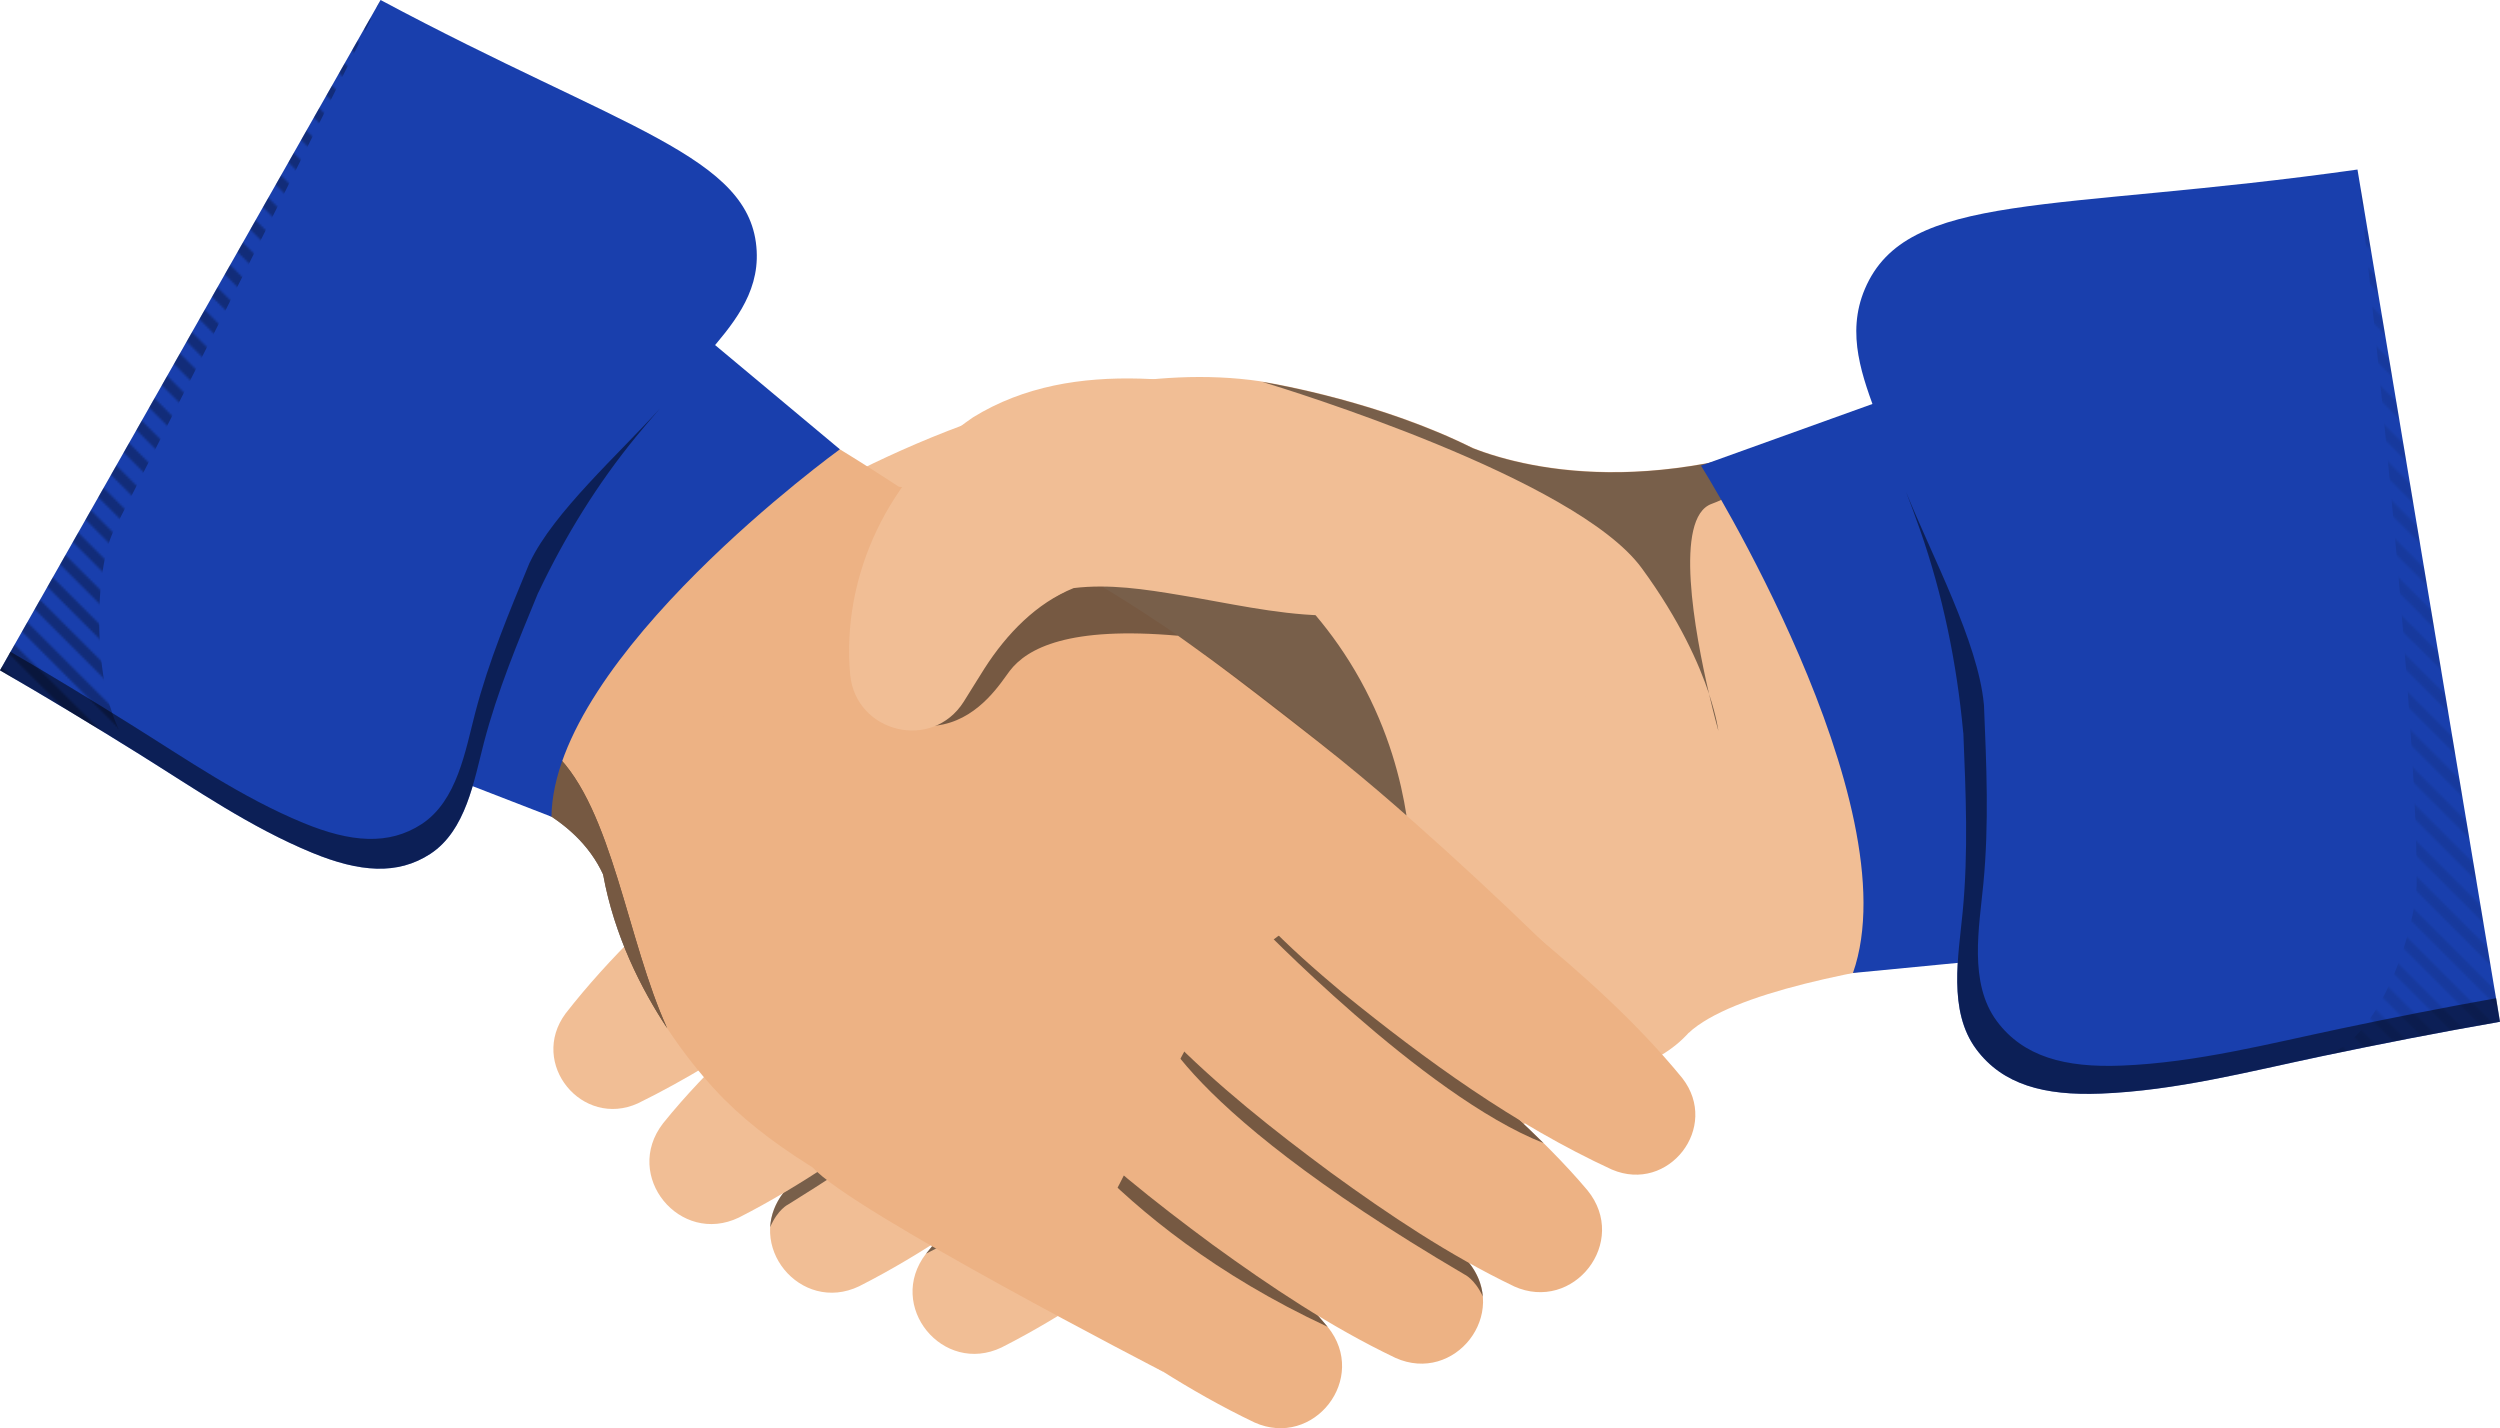 <svg xmlns:xlink="http://www.w3.org/1999/xlink" xmlns="http://www.w3.org/2000/svg" viewBox="0 0 1200.01 685.551" width="1200.01" height="685.551"><defs><style>.cls-1{fill:none;}.cls-1,.cls-2,.cls-3,.cls-4,.cls-5,.Graphic_Style_12{stroke-width:0px;}.cls-6{stroke:#000;stroke-miterlimit:10;stroke-width:5px;}.cls-6,.cls-3{fill:#000;}.cls-2{fill:#edb284;}.cls-4{fill:#f1be95;}.cls-5{fill:#193fad;}.Graphic_Style_12{fill:url(#Ed_Lines_Bold);opacity:.3;}.Graphic_Style_12,.cls-7{mix-blend-mode:soft-light;}.cls-8{isolation:isolate;}.cls-7{opacity:.5;}</style><pattern viewBox="0 0 252 252" patternUnits="userSpaceOnUse" patternTransform="translate(309.42 2286.67)" height="252" width="252" y="0" x="0" id="Ed_Lines_Bold"><rect height="252" width="252" class="cls-1"></rect><line y2="379.79" x2="254.21" y1="249.79" x1="124.21" class="cls-6"></line><line y2="379.79" x2="2.21" y1="249.79" x1="-127.79" class="cls-6"></line><line y2="380.21" x2="253.79" y1="250.21" x1="123.79" class="cls-6"></line><line y2="371.78" x2="262.22" y1="241.78" x1="132.22" class="cls-6"></line><line y2="363.35" x2="270.65" y1="233.35" x1="140.65" class="cls-6"></line><line y2="354.92" x2="279.08" y1="224.92" x1="149.08" class="cls-6"></line><line y2="346.5" x2="287.5" y1="216.5" x1="157.5" class="cls-6"></line><line y2="338.07" x2="295.93" y1="208.07" x1="165.93" class="cls-6"></line><line y2="329.64" x2="304.36" y1="199.64" x1="174.36" class="cls-6"></line><line y2="321.21" x2="312.79" y1="191.21" x1="182.79" class="cls-6"></line><line y2="312.79" x2="321.21" y1="182.79" x1="191.21" class="cls-6"></line><line y2="304.36" x2="329.64" y1="174.36" x1="199.64" class="cls-6"></line><line y2="295.93" x2="338.07" y1="165.93" x1="208.07" class="cls-6"></line><line y2="287.5" x2="346.5" y1="157.5" x1="216.5" class="cls-6"></line><line y2="279.08" x2="354.92" y1="149.08" x1="224.92" class="cls-6"></line><line y2="270.65" x2="363.35" y1="140.65" x1="233.35" class="cls-6"></line><line y2="262.22" x2="371.78" y1="132.22" x1="241.78" class="cls-6"></line><line y2="253.79" x2="380.21" y1="123.79" x1="250.21" class="cls-6"></line><line y2="380.21" x2="1.79" y1="250.21" x1="-128.21" class="cls-6"></line><line y2="371.78" x2="10.22" y1="241.78" x1="-119.78" class="cls-6"></line><line y2="363.35" x2="18.65" y1="233.35" x1="-111.35" class="cls-6"></line><line y2="354.92" x2="27.08" y1="224.92" x1="-102.92" class="cls-6"></line><line y2="346.5" x2="35.5" y1="216.5" x1="-94.5" class="cls-6"></line><line y2="338.07" x2="43.93" y1="208.07" x1="-86.07" class="cls-6"></line><line y2="329.64" x2="52.36" y1="199.64" x1="-77.64" class="cls-6"></line><line y2="321.21" x2="60.79" y1="191.21" x1="-69.21" class="cls-6"></line><line y2="312.79" x2="69.21" y1="182.79" x1="-60.79" class="cls-6"></line><line y2="304.36" x2="77.64" y1="174.36" x1="-52.36" class="cls-6"></line><line y2="295.93" x2="86.07" y1="165.93" x1="-43.93" class="cls-6"></line><line y2="287.5" x2="94.5" y1="157.5" x1="-35.5" class="cls-6"></line><line y2="279.08" x2="102.92" y1="149.08" x1="-27.08" class="cls-6"></line><line y2="270.65" x2="111.35" y1="140.65" x1="-18.65" class="cls-6"></line><line y2="262.22" x2="119.78" y1="132.22" x1="-10.22" class="cls-6"></line><line y2="253.79" x2="128.21" y1="123.79" x1="-1.79" class="cls-6"></line><line y2="254.21" x2="379.79" y1="124.21" x1="249.79" class="cls-6"></line><line y2="254.21" x2="127.79" y1="124.21" x1="-2.21" class="cls-6"></line><line y2="245.78" x2="136.22" y1="115.78" x1="6.22" class="cls-6"></line><line y2="237.35" x2="144.65" y1="107.35" x1="14.65" class="cls-6"></line><line y2="228.92" x2="153.08" y1="98.92" x1="23.08" class="cls-6"></line><line y2="220.5" x2="161.5" y1="90.5" x1="31.5" class="cls-6"></line><line y2="212.07" x2="169.93" y1="82.07" x1="39.93" class="cls-6"></line><line y2="203.64" x2="178.36" y1="73.64" x1="48.36" class="cls-6"></line><line y2="195.21" x2="186.79" y1="65.21" x1="56.79" class="cls-6"></line><line y2="186.79" x2="195.21" y1="56.79" x1="65.21" class="cls-6"></line><line y2="178.36" x2="203.64" y1="48.36" x1="73.64" class="cls-6"></line><line y2="169.93" x2="212.07" y1="39.93" x1="82.07" class="cls-6"></line><line y2="161.5" x2="220.5" y1="31.5" x1="90.5" class="cls-6"></line><line y2="153.08" x2="228.92" y1="23.08" x1="98.92" class="cls-6"></line><line y2="144.65" x2="237.35" y1="14.65" x1="107.35" class="cls-6"></line><line y2="136.22" x2="245.78" y1="6.22" x1="115.78" class="cls-6"></line><line y2="127.79" x2="254.21" y1="-2.21" x1="124.21" class="cls-6"></line><line y2="127.79" x2="2.21" y1="-2.21" x1="-127.79" class="cls-6"></line><line y2="128.21" x2="253.79" y1="-1.79" x1="123.79" class="cls-6"></line><line y2="119.78" x2="262.22" y1="-10.22" x1="132.22" class="cls-6"></line><line y2="111.35" x2="270.65" y1="-18.65" x1="140.65" class="cls-6"></line><line y2="102.92" x2="279.08" y1="-27.08" x1="149.08" class="cls-6"></line><line y2="94.5" x2="287.5" y1="-35.5" x1="157.5" class="cls-6"></line><line y2="86.07" x2="295.93" y1="-43.93" x1="165.93" class="cls-6"></line><line y2="77.64" x2="304.36" y1="-52.36" x1="174.36" class="cls-6"></line><line y2="69.21" x2="312.79" y1="-60.79" x1="182.79" class="cls-6"></line><line y2="60.79" x2="321.21" y1="-69.21" x1="191.21" class="cls-6"></line><line y2="52.36" x2="329.64" y1="-77.64" x1="199.64" class="cls-6"></line><line y2="43.93" x2="338.07" y1="-86.07" x1="208.07" class="cls-6"></line><line y2="35.5" x2="346.5" y1="-94.5" x1="216.5" class="cls-6"></line><line y2="27.08" x2="354.92" y1="-102.92" x1="224.92" class="cls-6"></line><line y2="18.65" x2="363.35" y1="-111.35" x1="233.35" class="cls-6"></line><line y2="10.22" x2="371.78" y1="-119.78" x1="241.78" class="cls-6"></line><line y2="1.79" x2="380.21" y1="-128.21" x1="250.21" class="cls-6"></line><line y2="128.21" x2="1.79" y1="-1.79" x1="-128.21" class="cls-6"></line><line y2="119.78" x2="10.22" y1="-10.22" x1="-119.78" class="cls-6"></line><line y2="111.35" x2="18.65" y1="-18.65" x1="-111.35" class="cls-6"></line><line y2="102.92" x2="27.08" y1="-27.08" x1="-102.92" class="cls-6"></line><line y2="94.5" x2="35.5" y1="-35.5" x1="-94.5" class="cls-6"></line><line y2="86.07" x2="43.93" y1="-43.93" x1="-86.07" class="cls-6"></line><line y2="77.64" x2="52.36" y1="-52.36" x1="-77.64" class="cls-6"></line><line y2="69.21" x2="60.79" y1="-60.79" x1="-69.21" class="cls-6"></line><line y2="60.79" x2="69.21" y1="-69.21" x1="-60.79" class="cls-6"></line><line y2="52.36" x2="77.64" y1="-77.64" x1="-52.36" class="cls-6"></line><line y2="43.93" x2="86.07" y1="-86.07" x1="-43.93" class="cls-6"></line><line y2="35.5" x2="94.5" y1="-94.5" x1="-35.5" class="cls-6"></line><line y2="27.08" x2="102.92" y1="-102.92" x1="-27.08" class="cls-6"></line><line y2="18.65" x2="111.35" y1="-111.35" x1="-18.65" class="cls-6"></line><line y2="10.22" x2="119.78" y1="-119.78" x1="-10.22" class="cls-6"></line><line y2="1.79" x2="128.21" y1="-128.21" x1="-1.79" class="cls-6"></line><line y2="2.21" x2="379.79" y1="-127.79" x1="249.79" class="cls-6"></line><line y2="2.21" x2="127.79" y1="-127.79" x1="-2.21" class="cls-6"></line></pattern></defs><g class="cls-8"><g id="Layer_1"><path d="M480.78,646.77c30.76-15.6,59.12-35.58,86.45-56.43,27.12-21.07,53.49-42.93,77.03-68.11,26.59-30.25-8.61-73.28-43.39-53.81-44.05,26.85-83.78,59.82-121.09,95.29-12.36,12.07-24.47,24.52-35.28,38.06-19.33,25.09,8.1,58.49,36.29,45h0Z" class="cls-4"></path><g class="cls-7"><path d="M444.49,601.77c10.82-13.54,22.92-25.99,35.28-38.06,33.97-32.3,69.96-62.5,109.38-87.92-.74,1.43-38.24,73.25-144.66,125.98Z" class="cls-3"></path></g><path d="M412.39,617.41c30.76-15.6,59.12-35.58,86.45-56.43,27.12-21.07,53.49-42.93,77.03-68.11,26.59-30.25-8.61-73.28-43.39-53.81-44.05,26.85-83.78,59.82-121.09,95.29-12.36,12.07-24.47,24.52-35.28,38.06-19.33,25.09,8.1,58.49,36.29,45h0Z" class="cls-4"></path><g class="cls-7"><path d="M369.67,589.08c.31-5.58,2.3-11.32,6.43-16.68,10.82-13.54,22.92-25.99,35.28-38.06,35.41-33.67,73-65.06,114.39-91.12l-.06,3.52s-4.18,42.63-147.34,131.38c0,0-5.03,2.31-8.7,10.96Z" class="cls-3"></path></g><path d="M354.68,584.42c30.72-15.66,59.06-35.67,86.37-56.53,27.11-21.08,53.47-42.95,77.03-68.11,26.63-30.25-8.6-73.32-43.39-53.81-44.03,26.88-83.77,59.82-121.11,95.26-12.37,12.05-24.49,24.48-35.33,38-19.49,25.2,8.11,58.82,36.44,45.19h0Z" class="cls-4"></path><g class="cls-7"><path d="M353.57,501.24c37.34-35.43,77.08-68.37,121.11-95.26,0,0-78.69,86.01-135.86,110.05,4.83-5.02,9.77-9.94,14.75-14.8Z" class="cls-3"></path></g><path d="M306.24,529.59c46.42-22.81,87.88-54.44,127.11-87.82,12.91-11.37,25.57-22.95,37.13-35.77,25.9-30.12-8.92-72.62-43.39-53.81-29.68,17.36-56.71,38.67-82.91,60.81-26.06,22.45-51.46,46.24-72.7,73.48-17.73,23.99,7.96,55.29,34.76,43.11h0Z" class="cls-4"></path><path d="M605,183.03s88.95,13.61,137.78,54.99c48.82,41.38,148.03,254.74,30.75,277.16l-203.82,117.68-142.4-144.37-86.31-166.87,41.61-79.66s119.19-74.15,222.38-58.94Z" class="cls-4"></path><path d="M602.09,682.75c-31.12-14.86-59.96-34.16-87.77-54.35-27.62-20.41-54.5-41.64-78.63-66.25-27.3-29.6,6.86-73.46,42.09-54.83,44.68,25.79,85.18,57.8,123.33,92.37,12.65,11.77,25.04,23.93,36.18,37.21,19.92,24.62-6.7,58.67-35.2,45.86h0Z" class="cls-2"></path><g class="cls-7"><path d="M637.29,636.89c-11.14-13.28-23.54-25.44-36.18-37.21-34.73-31.48-71.43-60.81-111.45-85.28.77,1.41,39.98,72.32,147.63,122.49Z" class="cls-3"></path></g><path d="M669.76,651.76c-31.12-14.86-59.96-34.16-87.77-54.35-27.62-20.41-54.5-41.64-78.63-66.25-27.3-29.6,6.86-73.46,42.09-54.83,44.68,25.79,85.18,57.8,123.33,92.37,12.65,11.77,25.04,23.93,36.18,37.21,19.92,24.62-6.7,58.67-35.2,45.86h0Z" class="cls-2"></path><g class="cls-7"><path d="M711.78,622.42c-.44-5.57-2.57-11.26-6.82-16.52-11.14-13.28-23.54-25.44-36.18-37.21-36.2-32.81-74.53-63.29-116.53-88.36l.14,3.52s5.19,42.52,150.44,127.82c0,0,5.08,2.19,8.96,10.75Z" class="cls-3"></path></g><path d="M726.67,617.41c-31.09-14.92-59.89-34.24-87.7-54.44-27.6-20.43-54.48-41.66-78.63-66.25-27.35-29.6,6.85-73.5,42.09-54.83,44.66,25.82,85.17,57.81,123.35,92.34,12.66,11.75,25.07,23.89,36.23,37.14,20.09,24.73-6.7,58.99-35.35,46.05h0Z" class="cls-2"></path><g class="cls-7"><path d="M725.78,534.22c-38.18-34.53-78.7-66.51-123.35-92.34,0,0,80.73,84.1,138.45,106.78-4.95-4.91-10-9.71-15.1-14.44Z" class="cls-3"></path></g><path d="M773.78,561.43c-46.96-21.69-89.16-52.33-129.17-84.76-13.18-11.06-26.11-22.33-37.97-34.88-26.61-29.5,7.18-72.81,42.09-54.83,30.09,16.65,57.62,37.3,84.34,58.81,26.59,21.83,52.55,45,74.43,71.72,18.3,23.55-6.64,55.46-33.72,43.93h0Z" class="cls-2"></path><path d="M638.87,436.48c-87.12,28.55-89.65,171.07-146.95,174.97-5.75.39-16.72-5.25-38.66-16.54-43.01-22.13-79.2-40.74-105.79-67.39-8.09-8.1-77.42-79.82-56.71-169.74,14.81-64.3,72.54-124.43,131.73-124.76,20.44-.12,33.12,6.97,99.86,53.7,159.71,111.83,169.97,129.27,166.02,138.74-4.3,10.34-22,2-49.5,11.01Z" class="cls-2"></path><path d="M558.53,658.55s-150.78-77.81-168.34-98.11c-17.56-20.31,39.05-17.77,39.05-17.77l129.29,115.89Z" class="cls-2"></path><path d="M474.35,253.94s93.04,29.99,266.04,197.9c172.99,167.91-146.17-62.73-146.17-62.73l-119.86-135.17Z" class="cls-2"></path><g class="cls-7"><path d="M445.76,348.53c1.63-.03,4.11-.18,7.03-.82,17.93-3.9,27.86-20.4,31.84-25.62,8.42-11.04,28.49-21.58,80.84-16.93,3.71,2.63,9.05,6.44,15.42,11.11,3.34,2.45,14.95,10.99,38.35,29.24,11.81,9.22,17.72,13.83,24.23,19.11,13.34,10.84,24.12,20.16,31.66,26.83-2.61-16.79-8.42-40.2-22.18-65.04-26.27-47.43-65.52-71.17-83.7-80.65-21.66,16.99-40.61,28.49-54.09,35.93-18.7,10.32-29.55,14.29-42.24,26.09-14.82,13.78-22.75,29.52-27.15,40.74Z" class="cls-3"></path></g><path d="M634.61,295.4c-22.74-.66-45.94-6.12-67.45-9.62-17.93-3.03-34.79-5.54-51.8-3.5-17.87,7.21-32.12,21.93-42.78,38.55-3.39,5.26-6.7,10.85-9.99,16-15.14,23.9-51.67,14.96-54.49-12.84-4.44-47.78,18.96-96.55,58.97-123.67,48.88-30.16,110.73-17.09,162.74-6.87,4.91.98,11.46,2.1,16.14,3.17,58.93,14.23,48.77,98.47-11.36,98.77h0Z" class="cls-4"></path><path d="M431.29,233.56s-132.6-88.6-200.2-95.13c0,0-86.43,162.64-76.07,229.38,0,0,108.26-4.99,134.47,51.89,26.21,56.88,75.05-134.41,75.05-134.41l66.74-51.73Z" class="cls-2"></path><g class="cls-7"><path d="M289.5,419.7c5.38,29.64,18.37,55.08,30.76,73.88-19.14-41.72-26.28-105.4-53.79-131.85-28.86-27.75-85.98-27.24-110.8-25.52-1.67,11.85-2.05,22.61-.65,31.61,0,0,108.26-4.99,134.47,51.89Z" class="cls-3"></path><path d="M289.5,419.7c5.38,29.64,18.37,55.08,30.76,73.88-19.14-41.72-26.28-105.4-53.79-131.85-28.86-27.75-85.98-27.24-110.8-25.52-1.67,11.85-2.05,22.61-.65,31.61,0,0,108.26-4.99,134.47,51.89Z" class="cls-3"></path></g><path d="M956.48,312.2c-6.88-33.4-18.74-98.45-52.39-117.46-.31-.18-.61-.36-.91-.55-131.26,63.03-209.45,14.67-209.45,14.67l77.42,144.11,39.44,142.78c20.72-19.11,82.25-30.97,136.34-37.94,14.32-47.26,19.77-96.04,9.56-145.61Z" class="cls-4"></path><g class="cls-7"><path d="M820.34,333.06c2.47,10.61,4.48,17.72,4.48,17.72,0,0-.75-6.53-4.48-17.72Z" class="cls-3"></path><path d="M821.65,241.84c11.78-4.14,47.85-25.46,82.78-46.9-.41-.22-.78-.47-1.17-.7-99.58,47.84-168.64,31.62-196.19,20.97-43.74-21.91-94.04-30.73-101.2-31.91,12.13,3.67,150.54,46.23,182.14,89.37,18.37,25.07,27.68,46.4,32.34,60.4-6.79-29.18-17.08-84.77,1.3-91.23Z" class="cls-3"></path></g><path d="M315.54,142.49l87.6,73.18s-137.38,99.36-138.44,176.35l-43.94-17.02,63.94-224.32,30.84-8.18Z" class="cls-5"></path><path d="M356,148.2c-4.59,7.96-10.79,15.2-16.98,22.38-11.13,12.9-22.58,25.55-33.41,38.7-18.78,22.83-34.36,48.16-47.05,74.83-.08.19-.21.4-.29.59-9.79,23.76-19.45,46.79-25.97,71.74-4.75,18.19-8.63,42.21-25.7,53.4-15.8,10.36-34.14,8.79-56.69-.49-29.75-12.25-56.03-30.48-83.17-47.42C44.7,348.17,22.49,334.75,0,321.76c0,0,182.68-321.76,182.68-321.76,116.5,62.29,178.15,74.69,180.53,120.46.55,10.5-2.46,19.5-7.21,27.74Z" class="cls-5"></path><path d="M66.74,361.93c-22.04-13.76-44.25-27.18-66.74-40.17L182.67.03c-1.23,2.48-80.13,161.53-127.72,253.91-11.89,23.09-10.25,94.23,11.79,107.99Z" class="Graphic_Style_12"></path><g class="cls-7"><path d="M316.76,196.11c-3.79,4.32-7.49,8.71-11.16,13.15-18.77,22.84-34.37,48.17-47.03,74.84-.08.2-.24.41-.33.61-9.77,23.74-19.42,46.79-25.94,71.71-4.76,18.2-8.63,42.23-25.73,53.42-15.8,10.34-34.12,8.8-56.68-.49-29.73-12.26-56.03-30.5-83.15-47.44C44.72,348.15,22.48,334.76,0,321.77l4.85-8.63.16-.29c19.38,11.28,38.52,22.88,57.54,34.77,27.16,16.94,53.42,35.18,83.19,47.44,22.52,9.28,40.88,10.83,56.68.49,17.06-11.2,20.93-35.22,25.69-53.42,6.51-24.96,16.17-47.97,25.98-71.75.08-.16.2-.37.29-.57,11.4-23.9,42.55-51.75,62.38-73.7Z" class="cls-3"></path></g><path d="M936.88,180.21l-120.4,43.3s101.48,162.08,72.95,243.53l57.7-5.57,19.08-260.77-29.32-20.49Z" class="cls-5"></path><path d="M892.08,170.64c1.76,10.15,5.51,20.16,9.26,30.1,6.75,17.87,13.94,35.59,20.26,53.61,10.98,31.27,17.62,63.93,20.72,96.9,0,.23.07.5.07.73,1.16,28.79,2.45,56.75-.29,85.52-2,20.98-7.17,47.76,6.49,66.12,12.65,16.99,32.55,22.41,59.87,21.31,36.04-1.44,70.72-10.51,105.81-17.89,28.49-5.99,57.04-11.57,85.72-16.58,0,0-68.39-409.08-68.39-409.08-146.63,20.71-216.31,10.02-236.44,57.29-4.62,10.84-4.92,21.48-3.09,31.98Z" class="cls-5"></path><path d="M1114.28,507.03c28.5-5.99,45.66-63.07,45.74-83.43.38-90.08-28.41-342.23-28.41-342.23l68.39,409.08c-28.67,5.02-57.22,10.59-85.72,16.58Z" class="Graphic_Style_12"></path><g class="cls-7"><path d="M914.94,236.18c2.33,6,4.53,12.06,6.68,18.14,10.96,31.28,17.63,63.95,20.69,96.9,0,.25.1.52.11.77,1.15,28.75,2.43,56.73-.31,85.48-1.99,21-7.17,47.78,6.52,66.15,12.65,16.97,32.53,22.4,59.86,21.31,36.01-1.45,70.73-10.53,105.8-17.92,28.49-6.01,57.05-11.55,85.72-16.56l-1.78-10.95-.06-.36c-24.75,4.41-49.36,9.26-73.96,14.45-35.12,7.37-69.79,16.46-105.84,17.9-27.28,1.1-47.21-4.34-59.86-21.31-13.65-18.36-8.47-45.14-6.47-66.14,2.75-28.79,1.46-56.72.28-85.53-.02-.2-.07-.46-.08-.71-2.8-29.55-24.86-70.87-37.29-101.61Z" class="cls-3"></path></g></g></g></svg>